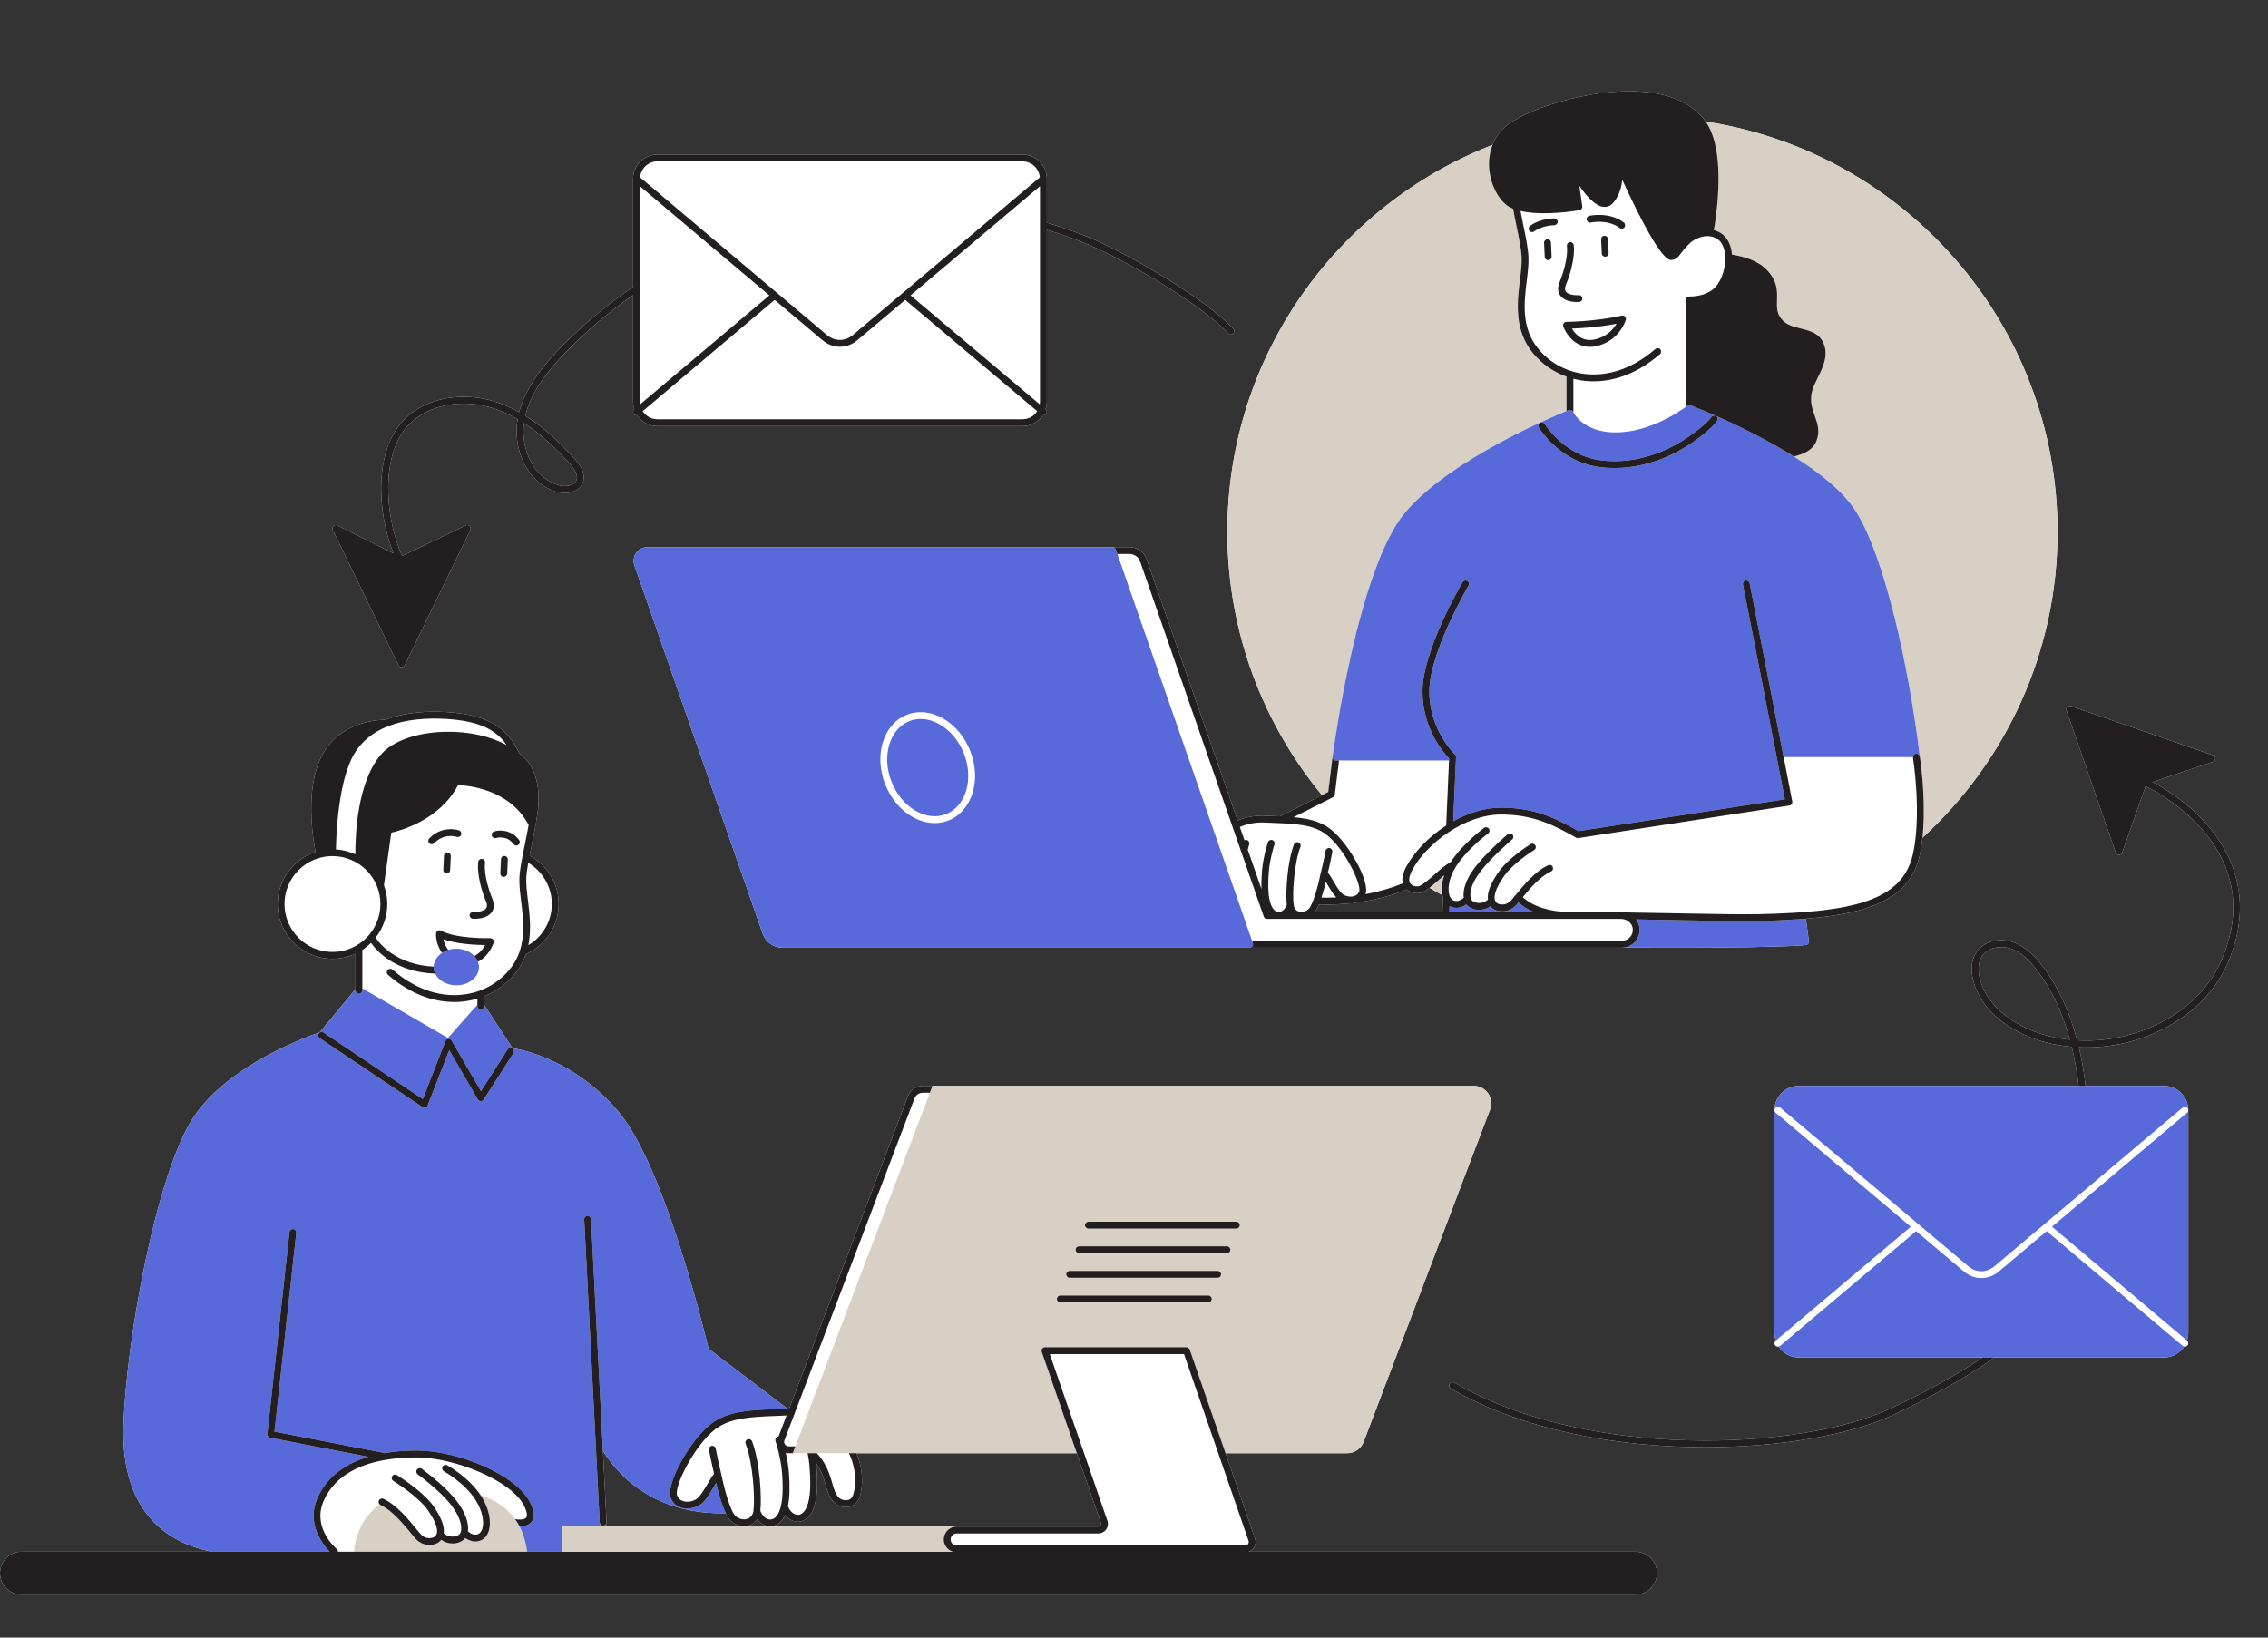 <svg xmlns="http://www.w3.org/2000/svg" xmlns:xlink="http://www.w3.org/1999/xlink" width="450" zoomAndPan="magnify" viewBox="0 0 337.5 243.75" height="325" preserveAspectRatio="xMidYMid meet" version="1.0"><rect x="0" y="0" width="337.5" height="243.75" fill="#333333" stroke="none"/><defs><clipPath id="7106457ae4"><path d="M 0 13 L 334 13 L 334 237.512 L 0 237.512 Z M 0 13 " clip-rule="nonzero"/></clipPath><clipPath id="28c3b9b4ee"><path d="M 0 13 L 334 13 L 334 237.512 L 0 237.512 Z M 0 13 " clip-rule="nonzero"/></clipPath></defs><g clip-path="url(#7106457ae4)"><path fill="#ffffff" d="M 243.391 230.969 L 185.797 230.969 C 186.098 230.863 186.371 230.676 186.559 230.41 C 186.848 230.004 186.926 229.477 186.762 229.004 L 182.371 216.305 L 200.496 216.305 C 201.562 216.305 202.535 215.637 202.918 214.637 L 221.738 165.141 C 222.043 164.344 221.934 163.449 221.449 162.75 C 220.965 162.051 220.172 161.629 219.32 161.629 L 137.32 161.629 C 136.352 161.629 135.469 162.238 135.125 163.145 L 117.43 209.68 C 117.344 209.68 117.258 209.672 117.172 209.676 L 105.43 200.746 C 104.824 198.191 98.84 173.566 92.062 165.508 C 85.578 157.793 77.762 156.246 76.27 156.016 L 72.062 149.59 L 72.062 148.289 C 73.793 147.594 75.332 146.488 76.555 145.035 C 77.359 144.074 77.898 143.059 78.258 142.023 C 81.129 140.758 83.137 137.891 83.137 134.559 C 83.137 131.445 81.383 128.734 78.809 127.363 C 78.891 126.93 78.984 126.484 79.078 126.02 C 79.418 124.359 79.805 122.48 80.051 120.547 C 80.199 119.375 80.504 115.359 78.137 112.898 C 77.871 112.621 77.57 112.363 77.262 112.109 C 75.66 108.738 73.199 106.41 66.504 105.992 C 63.672 105.82 60.32 105.984 57.379 107.137 C 56.414 107.129 50.426 107.324 47.789 112.703 C 45.367 117.633 46.578 124.883 46.961 126.809 C 43.691 127.871 41.32 130.941 41.32 134.559 C 41.32 139.059 44.98 142.715 49.477 142.715 C 50.703 142.715 51.859 142.438 52.902 141.953 L 52.902 147.227 L 47.566 153.672 C 46.051 154.18 34.145 158.367 28.867 166.195 C 23.34 174.387 18.762 199.398 18.371 212.258 C 18.184 218.465 19.699 223.273 22.879 226.551 C 25.055 228.793 27.977 230.258 31.57 230.969 L 3.188 230.969 C 1.426 230.969 0 232.395 0 234.156 C 0 235.914 1.426 237.344 3.188 237.344 L 243.391 237.344 C 245.148 237.344 246.578 235.914 246.578 234.156 C 246.578 232.395 245.148 230.969 243.391 230.969 Z M 90.199 227.082 L 90.188 226.824 C 90.234 226.742 90.27 226.648 90.262 226.547 L 89.719 215.934 C 90.391 217.023 91.395 218.402 92.82 219.773 C 95.547 222.395 100.383 225.418 108.004 225.238 C 108.234 225.723 108.48 226.125 108.738 226.371 C 109.117 226.727 109.574 226.961 110.051 227.082 Z M 111.379 227.082 C 111.441 227.066 111.504 227.055 111.562 227.035 C 112.039 226.867 112.418 226.555 112.691 226.152 C 113.035 226.598 113.469 226.922 113.953 227.082 Z M 163.777 227.059 C 163.77 227.066 163.758 227.07 163.75 227.082 L 115.246 227.082 C 115.754 226.914 116.211 226.551 116.562 226.008 C 116.66 225.852 116.754 225.684 116.836 225.504 C 117.27 226.047 117.84 226.402 118.469 226.48 C 118.555 226.492 118.641 226.496 118.727 226.496 C 119.48 226.496 120.18 226.074 120.672 225.312 C 121.5 224.035 121.766 221.855 121.508 218.457 C 121.488 218.223 121.465 217.996 121.438 217.773 C 121.742 218.211 122.074 218.781 122.379 219.531 C 122.574 220.016 122.715 220.504 122.848 220.977 C 123.113 221.906 123.359 222.781 123.996 223.531 C 124.43 224.043 125.402 224.477 126.367 224.277 C 127.148 224.113 127.719 223.559 127.969 222.711 C 128.434 221.141 128.48 218.742 127.449 216.305 L 160.242 216.305 L 163.832 226.691 C 163.875 226.816 163.855 226.949 163.777 227.059 Z M 196.719 118.355 L 190.488 121.508 C 190.148 121.492 189.809 121.48 189.453 121.465 L 188.242 121.414 C 186.805 121.348 185.426 121.609 184.168 122.129 L 170.633 83.254 C 170.254 82.168 169.23 81.438 168.082 81.438 L 96.328 81.438 C 95.66 81.438 95.055 81.75 94.668 82.297 C 94.281 82.84 94.188 83.512 94.406 84.145 L 113.496 138.977 C 113.934 140.227 115.109 141.062 116.43 141.062 L 241.344 141.062 C 241.422 141.062 241.492 141.043 241.57 141.039 C 244.066 141.051 246.578 141.059 249.023 141.059 C 256.887 141.059 264.086 140.977 267.984 140.727 C 268.133 140.715 268.281 140.703 268.426 140.688 L 268.719 140.66 C 268.859 140.648 268.988 140.578 269.074 140.473 C 269.164 140.363 269.203 140.219 269.184 140.082 L 268.727 136.75 C 278.418 135.953 284.285 133.664 285.68 127.277 C 285.859 126.449 285.988 125.578 286.082 124.699 C 298.426 113.398 306.18 97.164 306.18 79.148 C 306.18 48.289 283.434 22.641 253.824 18.098 C 253.805 18.074 253.793 18.047 253.777 18.023 C 251.922 15.508 248.836 14.043 244.602 13.676 C 236.676 12.98 226.52 16.438 223.812 19.016 C 223.059 19.734 222.488 20.602 222.109 21.562 C 199.043 30.527 182.645 52.953 182.645 79.148 C 182.645 94.023 187.93 107.684 196.719 118.355 Z M 200.887 134.461 C 201.172 134.473 201.457 134.457 201.723 134.387 C 201.754 134.375 201.785 134.359 201.816 134.348 C 204.66 133.977 207.215 133.277 209.34 132.387 C 209.961 132.938 210.859 133.062 211.508 132.859 C 211.871 132.742 212.277 132.484 212.723 132.145 C 213.352 132.523 213.988 132.887 214.633 133.242 C 214.66 133.383 214.699 133.516 214.738 133.637 L 214.645 135.754 L 195.668 135.754 C 195.879 135.461 196.082 135.074 196.27 134.621 C 196.645 134.633 197.023 134.645 197.391 134.645 C 198.598 134.645 199.758 134.574 200.887 134.461 Z M 320.316 116.402 L 329.312 113.387 C 329.52 113.316 329.656 113.121 329.66 112.906 C 329.66 112.688 329.523 112.492 329.316 112.418 L 308.164 105.098 C 307.977 105.031 307.773 105.082 307.637 105.219 C 307.496 105.355 307.449 105.562 307.512 105.746 L 314.836 126.898 C 314.906 127.102 315.102 127.238 315.316 127.242 C 315.316 127.242 315.316 127.242 315.32 127.242 C 315.535 127.242 315.727 127.105 315.801 126.902 L 319.289 117.02 C 321.703 118.246 326.586 121.18 329.672 126.098 C 332.883 131.215 333.188 136.879 330.578 142.934 C 327.297 150.547 318.27 155.367 309.102 154.848 C 307.949 150.488 306.219 146.781 303.941 143.801 C 303.027 142.602 301.578 140.93 299.555 140.238 C 297.746 139.617 295.293 139.945 294.09 141.762 C 293.043 143.348 293.426 145.32 293.75 146.359 C 295.383 151.57 300.871 154.445 305.465 155.398 C 306.406 155.594 307.348 155.73 308.293 155.812 C 308.508 156.684 308.699 157.578 308.863 158.496 C 309.055 159.535 309.203 160.582 309.328 161.633 L 267.668 161.633 C 265.68 161.633 264.059 163.25 264.059 165.242 L 264.059 198.441 C 264.059 198.828 264.137 199.191 264.25 199.543 L 264.242 199.551 C 264.027 199.73 264 200.055 264.18 200.27 C 264.281 200.387 264.426 200.449 264.57 200.449 C 264.602 200.449 264.633 200.438 264.664 200.434 C 265.312 201.406 266.418 202.051 267.668 202.051 L 295.027 202.051 C 291.254 204.66 285.629 207.668 281.16 209.734 C 267.965 215.84 236.184 217.34 216.418 205.805 C 216.176 205.66 215.863 205.742 215.719 205.988 C 215.578 206.23 215.66 206.543 215.902 206.684 C 226.625 212.941 240.832 215.414 253.781 215.414 C 265.047 215.414 275.359 213.543 281.59 210.66 C 286.57 208.355 292.996 204.883 296.773 202.051 L 322.027 202.051 C 323.281 202.051 324.387 201.406 325.031 200.434 C 325.062 200.438 325.094 200.449 325.129 200.449 C 325.27 200.449 325.418 200.387 325.516 200.27 C 325.699 200.055 325.672 199.73 325.457 199.551 L 325.445 199.543 C 325.559 199.191 325.637 198.828 325.637 198.441 L 325.637 165.242 C 325.637 163.254 324.02 161.633 322.027 161.633 L 310.355 161.633 C 310.227 160.52 310.07 159.414 309.871 158.312 C 309.719 157.484 309.547 156.672 309.359 155.883 C 318.852 156.301 328.109 151.242 331.516 143.336 C 336.98 130.664 329.121 121.07 320.316 116.402 Z M 305.676 154.398 C 301.363 153.504 296.227 150.84 294.727 146.051 C 294.457 145.188 294.129 143.555 294.941 142.324 C 295.57 141.375 296.711 140.973 297.816 140.973 C 298.309 140.973 298.793 141.055 299.227 141.199 C 300.566 141.66 301.809 142.684 303.133 144.418 C 305.27 147.215 306.906 150.684 308.023 154.762 C 307.238 154.68 306.453 154.559 305.676 154.398 Z M 59.301 99.031 C 59.387 99.207 59.566 99.316 59.758 99.316 C 59.953 99.316 60.133 99.207 60.219 99.031 L 69.996 78.895 C 70.09 78.699 70.051 78.465 69.898 78.312 C 69.746 78.16 69.516 78.117 69.316 78.211 L 59.824 82.754 C 57.113 76.5 56.723 67.422 60.859 63.184 C 63.762 60.207 68.867 59.258 73.562 60.82 C 74.785 61.227 75.938 61.766 77.023 62.391 C 76.305 66.445 78.141 71.551 82.457 73.09 C 84 73.641 86 73.441 86.68 71.984 C 87.426 70.371 85.902 68.711 85.402 68.164 C 83.5 66.094 81.102 63.711 78.168 61.891 C 79.086 58.059 81.855 54.82 84.211 52.395 C 87.242 49.273 90.602 46.441 94.207 43.93 L 94.207 59.812 C 94.207 60.199 94.285 60.566 94.398 60.918 L 94.387 60.922 C 94.172 61.105 94.145 61.426 94.328 61.645 C 94.426 61.762 94.57 61.824 94.719 61.824 C 94.75 61.824 94.781 61.812 94.812 61.809 C 95.461 62.781 96.562 63.422 97.816 63.422 L 152.172 63.422 C 153.426 63.422 154.531 62.777 155.176 61.809 C 155.207 61.812 155.238 61.824 155.273 61.824 C 155.418 61.824 155.562 61.762 155.664 61.645 C 155.844 61.426 155.816 61.105 155.602 60.922 L 155.594 60.918 C 155.703 60.566 155.781 60.199 155.781 59.812 L 155.781 34.211 C 157.488 34.727 159.172 35.301 160.832 35.941 C 166.637 38.184 178.777 45.211 182.777 49.637 C 182.965 49.844 183.289 49.859 183.496 49.672 C 183.707 49.484 183.723 49.16 183.535 48.953 C 179.445 44.43 167.094 37.266 161.199 34.988 C 159.422 34.301 157.613 33.695 155.781 33.152 L 155.781 26.617 C 155.781 24.625 154.164 23.008 152.172 23.008 L 97.816 23.008 C 95.824 23.008 94.207 24.625 94.207 26.617 L 94.207 42.703 C 90.328 45.348 86.719 48.352 83.477 51.688 C 81.09 54.145 78.293 57.414 77.254 61.352 C 76.195 60.762 75.074 60.25 73.887 59.855 C 68.828 58.168 63.297 59.223 60.129 62.473 C 55.812 66.895 55.953 75.75 58.551 82.367 L 50.211 78.215 C 50.016 78.117 49.777 78.156 49.621 78.309 C 49.469 78.465 49.43 78.699 49.523 78.895 Z M 77.965 62.969 C 80.648 64.703 82.871 66.918 84.652 68.855 C 85.703 70.004 86.062 70.887 85.75 71.555 C 85.352 72.418 83.906 72.523 82.801 72.129 C 79.129 70.82 77.504 66.535 77.965 62.969 Z M 77.965 62.969 " fill-opacity="1" fill-rule="nonzero"/></g><path fill="#d8d0c5" d="M 78.406 230.723 L 78.449 230.969 C 77.855 230.969 77.25 230.969 76.629 230.969 C 69.492 230.969 60.566 230.969 52.695 230.969 C 52.695 230.906 52.758 226.656 56.5 223.926 C 56.543 223.961 56.582 223.996 56.637 224.023 C 56.914 224.148 57.188 224.312 57.461 224.496 C 58.879 225.449 60.203 227.059 61.133 228.195 C 61.387 228.504 61.609 228.773 61.793 228.98 C 62.34 229.605 63.117 229.961 63.922 229.961 C 63.949 229.961 63.973 229.961 63.996 229.961 C 64.672 229.941 65.273 229.68 65.609 229.254 C 65.629 229.23 65.633 229.207 65.648 229.188 C 66.098 229.535 66.699 229.742 67.336 229.738 C 67.406 229.738 67.477 229.738 67.551 229.734 C 68.262 229.684 68.875 229.395 69.238 228.93 C 69.688 229.254 70.211 229.445 70.73 229.445 C 70.848 229.445 70.969 229.438 71.086 229.418 C 71.836 229.289 72.426 228.766 72.703 227.98 C 73.02 227.074 73.016 225.605 72.27 223.922 C 72.09 223.523 71.887 223.113 71.617 222.695 C 71.586 222.648 71.555 222.605 71.527 222.562 C 74.098 223.402 75.672 224.727 76.66 226.113 C 76.918 226.473 77.133 226.836 77.32 227.195 C 77.949 228.426 78.203 229.613 78.359 230.457 C 78.375 230.551 78.391 230.637 78.406 230.723 Z M 113.953 227.082 L 89.785 227.082 C 89.785 227.082 89.781 227.082 89.777 227.082 C 89.77 227.082 89.762 227.082 89.754 227.082 C 89.746 227.082 89.742 227.082 89.738 227.082 L 83.676 227.082 L 83.676 230.992 L 141.867 230.992 C 141.324 230.844 140.879 230.469 140.637 229.969 C 140.516 229.719 140.441 229.441 140.441 229.145 C 140.441 228.758 140.559 228.402 140.758 228.102 C 141.098 227.578 141.688 227.227 142.363 227.227 L 163.449 227.227 C 163.57 227.227 163.676 227.172 163.75 227.082 Z M 221.449 162.75 C 221.934 163.449 222.039 164.344 221.738 165.141 L 202.914 214.637 C 202.535 215.637 201.562 216.305 200.496 216.305 L 182.371 216.305 L 182.02 215.285 L 177.039 200.875 C 176.965 200.668 176.773 200.531 176.555 200.531 L 155.504 200.531 C 155.336 200.531 155.184 200.609 155.086 200.746 C 154.992 200.879 154.965 201.051 155.02 201.207 L 159.887 215.285 L 160.238 216.305 L 117.969 216.305 L 118.355 215.285 L 138.375 162.652 L 138.762 161.629 L 219.316 161.629 C 220.172 161.633 220.965 162.051 221.449 162.75 Z M 183.977 181.848 L 161.969 181.848 C 161.688 181.848 161.461 182.074 161.461 182.359 C 161.461 182.641 161.688 182.867 161.969 182.867 L 183.977 182.867 C 184.258 182.867 184.488 182.641 184.488 182.359 C 184.488 182.074 184.258 181.848 183.977 181.848 Z M 180.309 193.344 C 180.309 193.062 180.082 192.836 179.801 192.836 L 157.793 192.836 C 157.512 192.836 157.281 193.062 157.281 193.344 C 157.281 193.629 157.512 193.855 157.793 193.855 L 179.801 193.855 C 180.082 193.855 180.309 193.629 180.309 193.344 Z M 181.703 189.684 C 181.703 189.402 181.477 189.172 181.191 189.172 L 159.184 189.172 C 158.902 189.172 158.676 189.402 158.676 189.684 C 158.676 189.965 158.902 190.191 159.184 190.191 L 181.191 190.191 C 181.477 190.191 181.703 189.965 181.703 189.684 Z M 182.586 186.531 C 182.867 186.531 183.094 186.301 183.094 186.02 C 183.094 185.738 182.867 185.512 182.586 185.512 L 160.578 185.512 C 160.297 185.512 160.066 185.738 160.066 186.02 C 160.066 186.301 160.297 186.531 160.578 186.531 Z M 214.883 130.301 C 214.621 130.523 214.359 130.75 214.098 130.98 C 213.914 131.145 213.738 131.297 213.562 131.449 C 213.27 131.703 212.988 131.941 212.723 132.145 C 213.352 132.523 213.988 132.887 214.633 133.242 C 214.559 132.891 214.527 132.477 214.555 132.023 C 214.582 131.527 214.691 130.977 214.879 130.395 Z M 228.199 52.652 C 225.27 49.168 225.777 44.984 226.191 41.621 C 226.34 40.395 226.48 39.234 226.434 38.277 C 226.371 37.051 226.047 35.469 225.672 33.641 C 225.504 32.828 225.328 31.961 225.16 31.062 C 224.676 30.863 224.254 30.613 223.922 30.301 C 222.477 28.922 221.574 26.668 221.574 24.422 C 221.574 23.867 221.633 23.328 221.738 22.805 C 221.828 22.375 221.953 21.961 222.109 21.562 C 199.043 30.527 182.645 52.953 182.645 79.148 C 182.645 94.023 187.93 107.684 196.719 118.355 L 197.652 117.883 L 197.656 117.883 L 198.301 112.621 C 198.301 112.621 198.301 112.617 198.301 112.617 C 198.449 111.48 202.07 84.648 209.09 76.305 C 215.648 68.504 230.652 62.18 233.113 61.18 L 233.113 56.059 C 231.211 55.383 229.52 54.227 228.199 52.652 Z M 253.82 18.098 C 254.074 18.445 254.285 18.836 254.48 19.25 C 256.5 23.551 255.598 30.914 255.066 34.102 C 255.059 34.152 255.035 34.199 255.012 34.242 C 255.348 34.328 255.688 34.461 256.023 34.664 C 256.816 35.141 257.371 35.98 257.617 37.094 C 257.672 37.352 257.711 37.621 257.734 37.895 C 259.598 38.195 261.621 38.824 262.891 40.141 C 264.531 41.84 264.48 43.355 264.438 44.691 C 264.41 45.684 264.379 46.539 265.043 47.414 C 265.75 48.348 266.828 48.613 267.969 48.895 C 269.352 49.238 270.785 49.598 271.41 51.207 C 272.102 52.984 271.25 54.711 270.5 56.234 C 270.109 57.023 269.742 57.77 269.602 58.461 C 269.324 59.828 269.695 60.871 270.055 61.883 C 270.453 63.008 270.867 64.172 270.312 65.621 C 269.75 67.09 268.316 67.582 266.949 67.953 C 270.625 70.266 274.035 72.949 275.941 75.777 C 280.395 82.383 284.113 99.492 285.684 112.605 C 285.727 112.879 286.52 118.008 286.207 123.172 C 286.176 123.68 286.137 124.191 286.082 124.699 C 298.426 113.398 306.18 97.164 306.18 79.148 C 306.18 48.289 283.43 22.641 253.82 18.098 Z M 253.82 18.098 " fill-opacity="1" fill-rule="nonzero"/><path fill="#5869da" d="M 90.188 226.824 L 90.199 227.082 L 89.785 227.082 C 89.961 227.07 90.105 226.965 90.188 226.824 Z M 105.43 200.746 L 117.172 209.676 C 117.098 209.68 117.027 209.672 116.957 209.672 L 115.562 209.73 C 115.562 209.73 115.559 209.73 115.559 209.73 C 111.523 209.895 108.332 210.023 105.844 211.914 C 102.672 214.316 99.059 220.91 99.801 222.934 C 99.801 222.941 99.805 222.945 99.809 222.949 C 100.086 223.699 100.676 224.23 101.465 224.445 C 102.32 224.676 103.344 224.488 104.094 224.016 C 104.195 223.953 104.305 223.902 104.395 223.828 C 105.062 223.277 105.645 222.285 106.207 221.328 C 106.332 221.117 106.453 220.914 106.57 220.719 C 106.793 221.68 107.148 223.047 107.582 224.227 C 107.715 224.586 107.855 224.93 108 225.238 C 100.383 225.418 95.547 222.395 92.82 219.773 C 91.395 218.402 90.387 217.023 89.719 215.93 L 89.594 213.488 L 87.953 181.465 C 87.941 181.18 87.672 180.949 87.418 180.98 C 87.137 180.996 86.922 181.234 86.934 181.516 L 88.582 213.656 L 89.242 226.598 C 89.258 226.867 89.473 227.07 89.738 227.082 L 83.676 227.082 L 83.676 230.969 C 82.141 230.969 80.379 230.969 78.449 230.969 L 78.406 230.723 C 78.391 230.637 78.375 230.551 78.359 230.457 C 78.203 229.613 77.949 228.426 77.316 227.195 C 77.926 227.199 78.641 227.078 79.078 226.551 C 79.574 225.953 79.543 225.035 78.984 223.828 C 76.953 219.445 68.035 215.91 62.004 215.91 C 61.996 215.91 61.992 215.91 61.984 215.91 C 60.23 215.91 58.617 216.043 57.137 216.301 C 57.082 216.258 57.016 216.227 56.941 216.215 L 40.848 213.09 L 44.09 183.508 C 44.121 183.227 43.918 182.977 43.641 182.945 C 43.352 182.91 43.105 183.117 43.078 183.395 L 39.785 213.445 C 39.754 213.707 39.934 213.949 40.195 214 L 54.809 216.84 C 51.047 217.961 48.445 220.086 47.168 223.148 C 45.82 226.383 47.488 229.113 48.605 230.457 C 48.77 230.66 48.926 230.832 49.059 230.969 C 44.043 230.969 39.711 230.969 36.93 230.969 L 31.57 230.969 C 27.977 230.258 25.055 228.793 22.879 226.551 C 19.699 223.273 18.184 218.465 18.371 212.262 C 18.762 199.398 23.34 174.391 28.867 166.195 C 34.145 158.367 46.047 154.18 47.566 153.672 L 52.902 147.227 L 52.902 147.41 C 52.902 147.691 53.129 147.922 53.414 147.922 C 53.695 147.922 53.922 147.691 53.922 147.41 L 53.922 147.117 L 66.66 154.492 L 71.043 149.547 L 71.043 149.742 C 71.043 150.023 71.27 150.254 71.555 150.254 C 71.836 150.254 72.062 150.023 72.062 149.742 L 72.062 149.59 L 76.27 156.016 C 77.762 156.25 85.578 157.793 92.062 165.508 C 98.84 173.57 104.824 198.191 105.43 200.746 Z M 76.219 157.047 L 76.398 156.766 C 76.551 156.527 76.48 156.211 76.246 156.062 C 76.008 155.906 75.691 155.977 75.539 156.215 L 75.363 156.492 L 71.574 162.414 L 67.391 155.203 L 67.207 154.887 C 67.109 154.715 66.914 154.613 66.727 154.633 C 66.531 154.648 66.363 154.773 66.289 154.957 L 66.133 155.363 L 62.914 163.598 L 48.617 154 L 48.148 153.688 C 47.918 153.531 47.598 153.59 47.441 153.828 C 47.285 154.059 47.348 154.375 47.582 154.535 L 47.789 154.676 L 62.875 164.801 C 62.961 164.855 63.059 164.887 63.16 164.887 C 63.211 164.887 63.262 164.879 63.312 164.863 C 63.461 164.816 63.578 164.707 63.633 164.562 L 66.855 156.312 L 71.113 163.652 C 71.203 163.805 71.363 163.902 71.543 163.906 C 71.711 163.895 71.887 163.82 71.984 163.672 Z M 67.902 146.66 C 69.766 146.66 71.277 145.438 71.277 143.934 C 71.277 143.668 71.215 143.41 71.125 143.168 C 71.008 142.852 70.828 142.559 70.586 142.301 C 69.969 141.641 69 141.207 67.902 141.207 C 67.484 141.207 67.09 141.277 66.723 141.391 C 66.379 141.492 66.066 141.645 65.785 141.828 C 65.043 142.316 64.555 143.051 64.535 143.883 C 64.535 143.898 64.527 143.918 64.527 143.934 C 64.527 144.281 64.617 144.609 64.766 144.918 C 65.254 145.934 66.473 146.66 67.902 146.66 Z M 225.66 134.672 C 225.109 135.297 224.336 135.652 223.527 135.652 C 223.5 135.652 223.477 135.652 223.453 135.652 C 222.777 135.633 222.176 135.367 221.84 134.941 C 221.824 134.922 221.82 134.898 221.805 134.879 C 221.352 135.227 220.754 135.43 220.113 135.43 C 220.043 135.43 219.973 135.43 219.902 135.426 C 219.191 135.375 218.578 135.086 218.215 134.621 C 218.211 134.621 218.211 134.621 218.211 134.621 C 217.766 134.945 217.242 135.137 216.723 135.137 C 216.602 135.137 216.48 135.129 216.363 135.109 C 216.129 135.07 215.922 134.98 215.723 134.867 C 215.719 134.863 215.715 134.859 215.707 134.855 L 215.668 135.754 L 228.258 135.754 C 227.352 135.371 226.574 134.887 225.961 134.32 C 225.852 134.453 225.75 134.57 225.66 134.672 Z M 268.426 140.688 L 268.719 140.66 C 268.859 140.648 268.988 140.578 269.074 140.473 C 269.164 140.363 269.203 140.223 269.184 140.082 L 268.727 136.75 C 268.395 136.777 268.047 136.801 267.707 136.824 C 265.898 136.953 263.98 137.039 261.926 137.086 C 261.332 137.102 260.617 137.105 259.809 137.105 C 257.02 137.105 253.105 137.031 249.012 136.953 C 247.223 136.922 245.344 136.883 243.465 136.852 C 243.746 137.223 243.938 137.66 243.984 138.137 C 244.055 138.82 243.848 139.492 243.43 140.031 C 243.391 140.082 243.359 140.141 243.316 140.191 C 242.863 140.688 242.238 140.98 241.57 141.039 C 244.066 141.055 246.578 141.062 249.023 141.062 C 256.887 141.062 264.09 140.977 267.984 140.727 C 268.137 140.715 268.281 140.703 268.426 140.688 Z M 265.262 119.027 L 234.895 123.711 C 231.391 121.727 228.281 120.219 223.359 120.219 C 223.355 120.219 223.352 120.219 223.348 120.219 C 220.934 120.219 218.504 121.004 216.312 122.215 C 216.293 122.227 216.273 122.234 216.258 122.246 L 216.672 112.707 C 216.676 112.648 216.66 112.594 216.641 112.535 C 216.637 112.523 216.641 112.504 216.633 112.492 C 216.605 112.426 216.566 112.367 216.516 112.32 C 216.516 112.32 216.512 112.316 216.512 112.312 C 216.473 112.277 212.703 108.66 212.703 102.93 C 212.703 97.121 218.48 87.27 218.539 87.172 C 218.68 86.93 218.602 86.617 218.359 86.473 C 218.117 86.332 217.805 86.41 217.66 86.652 C 217.414 87.066 211.68 96.84 211.68 102.93 C 211.68 107.453 213.812 110.703 215.016 112.176 C 215.277 112.5 215.5 112.742 215.645 112.887 L 215.629 113.195 L 198.805 113.195 C 198.66 113.195 198.52 113.133 198.422 113.023 C 198.328 112.914 198.281 112.766 198.301 112.621 C 198.301 112.621 198.301 112.621 198.301 112.617 C 198.449 111.48 202.07 84.652 209.09 76.305 C 215.648 68.508 230.652 62.184 233.113 61.18 C 233.281 61.113 233.391 61.066 233.438 61.051 C 233.684 60.949 233.973 61.062 234.086 61.305 C 234.09 61.316 234.109 61.352 234.137 61.398 C 234.391 61.855 235.746 63.953 239.297 64.309 C 244.598 64.848 249.668 61.434 250.828 60.594 C 250.98 60.48 251.07 60.41 251.078 60.406 C 251.219 60.297 251.41 60.266 251.578 60.328 C 251.617 60.344 251.715 60.383 251.848 60.434 C 253.258 60.988 259.68 63.574 265.75 67.219 C 266.152 67.457 266.551 67.703 266.949 67.953 C 270.625 70.266 274.035 72.949 275.941 75.777 C 280.395 82.383 284.113 99.492 285.684 112.605 C 285.637 112.324 285.371 112.137 285.098 112.184 C 284.848 112.223 284.68 112.438 284.68 112.688 L 265.426 112.688 L 265.406 112.59 C 265.406 112.586 265.406 112.586 265.406 112.586 L 265.324 112.176 L 260.363 86.816 C 260.312 86.539 260.039 86.359 259.766 86.414 C 259.488 86.469 259.309 86.734 259.363 87.012 L 264.402 112.766 L 264.402 112.781 C 264.402 112.781 264.402 112.781 264.402 112.785 L 265.605 118.977 Z M 255.254 62.988 C 255.434 62.777 255.523 62.648 255.535 62.633 C 255.688 62.398 255.621 62.086 255.387 61.934 C 255.148 61.781 254.836 61.844 254.68 62.078 C 254.676 62.082 254.562 62.25 254.273 62.555 C 253.793 63.066 252.82 63.969 251.051 65.168 C 248.77 66.715 244.07 69.207 238.289 68.531 C 233.855 68.012 231.094 64.801 230.188 63.574 C 229.977 63.285 229.863 63.105 229.859 63.094 C 229.711 62.855 229.398 62.777 229.156 62.922 C 228.914 63.066 228.84 63.379 228.984 63.621 C 229 63.652 229.094 63.801 229.242 64.012 C 230.094 65.234 233.07 68.945 238.168 69.543 C 238.879 69.629 239.574 69.664 240.246 69.664 C 245.395 69.664 249.5 67.449 251.621 66.012 C 253.781 64.547 254.816 63.5 255.254 62.988 Z M 136.242 120.676 C 137.762 121.555 139.379 121.73 140.793 121.172 C 143.754 119.996 144.938 115.941 143.426 112.129 C 142.688 110.262 141.422 108.738 139.863 107.84 C 138.93 107.297 137.957 107.023 137.016 107.023 C 136.434 107.023 135.859 107.129 135.316 107.344 C 133.902 107.906 132.848 109.137 132.34 110.82 C 131.82 112.543 131.941 114.52 132.684 116.387 C 133.422 118.25 134.688 119.777 136.242 120.676 Z M 186.445 140.387 C 186.496 140.543 186.473 140.715 186.375 140.848 C 186.281 140.984 186.125 141.062 185.961 141.062 L 116.43 141.062 C 115.109 141.062 113.934 140.227 113.5 138.98 L 94.406 84.145 C 94.188 83.516 94.281 82.84 94.668 82.297 C 95.055 81.754 95.66 81.441 96.328 81.441 L 165.559 81.441 C 165.773 81.441 165.969 81.578 166.039 81.781 L 166.277 82.461 L 186.324 140.043 Z M 131.734 116.762 C 132.555 118.84 133.977 120.543 135.734 121.559 C 136.828 122.191 137.973 122.516 139.09 122.516 C 139.801 122.516 140.5 122.383 141.168 122.117 C 144.652 120.738 146.09 116.09 144.375 111.754 C 143.551 109.676 142.129 107.973 140.375 106.957 C 138.578 105.918 136.648 105.719 134.941 106.398 C 133.23 107.074 131.961 108.539 131.363 110.527 C 130.777 112.465 130.91 114.68 131.734 116.762 Z M 324.207 199.828 L 304.566 183.254 L 297.461 189.25 C 296.68 189.91 295.766 190.238 294.848 190.238 C 293.934 190.238 293.02 189.91 292.238 189.25 L 285.133 183.254 L 265.492 199.828 L 264.902 200.328 C 264.832 200.387 264.75 200.414 264.668 200.43 C 265.312 201.402 266.418 202.047 267.672 202.047 L 322.031 202.047 C 323.281 202.047 324.387 201.402 325.035 200.43 C 324.949 200.414 324.871 200.387 324.801 200.328 Z M 322.027 161.633 L 267.672 161.633 C 265.68 161.633 264.062 163.25 264.062 165.242 L 264.062 198.438 C 264.062 198.824 264.141 199.191 264.254 199.543 L 265.121 198.809 L 284.344 182.59 L 265.082 166.336 L 264.242 165.629 C 264.027 165.449 264 165.125 264.184 164.91 C 264.363 164.695 264.688 164.672 264.902 164.852 L 265.105 165.023 L 292.898 188.473 C 294.086 189.473 295.617 189.469 296.801 188.473 L 324.598 165.023 L 324.801 164.852 C 325.012 164.672 325.336 164.695 325.52 164.91 C 325.699 165.125 325.672 165.449 325.457 165.629 L 324.617 166.336 L 305.355 182.59 L 324.582 198.809 L 325.449 199.543 C 325.562 199.191 325.637 198.824 325.637 198.438 L 325.637 165.242 C 325.637 163.25 324.02 161.633 322.027 161.633 Z M 322.027 161.633 " fill-opacity="1" fill-rule="nonzero"/><g clip-path="url(#28c3b9b4ee)"><path fill="#231f20" d="M 49.477 142.715 C 50.699 142.715 51.859 142.438 52.902 141.953 L 52.902 147.41 C 52.902 147.691 53.129 147.922 53.41 147.922 C 53.695 147.922 53.922 147.691 53.922 147.41 L 53.922 141.391 C 54.387 141.086 54.82 140.738 55.215 140.352 C 56.148 141.668 58.93 144.699 64.766 144.918 C 64.617 144.613 64.527 144.281 64.527 143.934 C 64.527 143.918 64.535 143.898 64.535 143.883 C 58.953 143.578 56.527 140.512 55.906 139.559 C 56.984 138.176 57.633 136.445 57.633 134.559 C 57.633 133.578 57.449 132.645 57.133 131.773 L 58.23 123.941 C 59.75 123.598 65.457 122.004 68.164 116.859 C 69.609 116.91 75.891 117.457 78.664 122.805 C 78.477 123.855 78.273 124.875 78.078 125.816 C 77.695 127.688 77.363 129.305 77.297 130.605 C 77.246 131.652 77.391 132.855 77.547 134.129 C 77.953 137.457 78.414 141.234 75.77 144.379 C 73.957 146.539 71.379 147.855 68.512 148.082 C 66.109 148.281 62.398 147.781 58.398 144.32 C 58.188 144.137 57.863 144.16 57.68 144.375 C 57.496 144.586 57.52 144.91 57.73 145.094 C 61.492 148.348 65.043 149.141 67.617 149.141 C 67.961 149.141 68.285 149.125 68.594 149.102 C 69.438 149.035 70.254 148.875 71.043 148.641 L 71.043 149.742 C 71.043 150.023 71.27 150.254 71.551 150.254 C 71.836 150.254 72.062 150.023 72.062 149.742 L 72.062 148.289 C 73.793 147.594 75.332 146.488 76.555 145.035 C 77.359 144.074 77.898 143.059 78.258 142.023 C 81.129 140.758 83.137 137.891 83.137 134.559 C 83.137 131.445 81.383 128.734 78.809 127.363 C 78.891 126.93 78.984 126.484 79.078 126.02 C 79.418 124.359 79.805 122.48 80.051 120.547 C 80.199 119.375 80.504 115.359 78.137 112.898 C 77.871 112.621 77.57 112.363 77.262 112.109 C 75.66 108.738 73.199 106.41 66.504 105.992 C 63.672 105.82 60.32 105.984 57.379 107.137 C 56.414 107.129 50.426 107.324 47.789 112.703 C 45.367 117.633 46.578 124.883 46.961 126.809 C 43.691 127.871 41.32 130.941 41.32 134.559 C 41.32 139.059 44.98 142.715 49.477 142.715 Z M 82.117 134.559 C 82.117 137.164 80.711 139.441 78.621 140.688 C 79.09 138.383 78.809 136.043 78.559 134.004 C 78.41 132.777 78.27 131.617 78.316 130.66 C 78.348 130.012 78.457 129.258 78.605 128.426 C 80.703 129.668 82.117 131.949 82.117 134.559 Z M 52.695 112.238 C 53.883 110.223 55.652 108.938 57.641 108.137 C 57.672 108.129 57.695 108.117 57.723 108.105 C 60.504 107.004 63.723 106.848 66.438 107.012 C 71.48 107.328 73.879 108.711 75.395 110.895 C 72.914 109.566 69.699 108.844 66.227 108.926 C 62.031 109.023 58.484 110.273 56.738 112.266 C 53.117 116.395 52.863 124.473 52.883 127.16 C 51.992 126.75 51.02 126.496 49.992 126.43 C 50.027 124.375 50.324 116.262 52.695 112.238 Z M 49.477 127.426 C 53.41 127.426 56.613 130.625 56.613 134.559 C 56.613 138.496 53.41 141.695 49.477 141.695 C 45.543 141.695 42.34 138.496 42.34 134.559 C 42.34 130.625 45.543 127.426 49.477 127.426 Z M 64.809 228.621 C 65.344 227.945 64.961 226.652 63.672 224.777 C 62.328 222.824 58.797 220.594 58.551 220.438 C 58.543 220.43 58.527 220.422 58.523 220.422 C 58.285 220.273 58.211 219.961 58.359 219.719 C 58.508 219.48 58.82 219.406 59.062 219.555 C 59.09 219.574 59.238 219.664 59.469 219.812 C 60.508 220.496 63.273 222.398 64.512 224.199 C 65.305 225.355 66.207 226.906 66.031 228.219 C 66.078 228.242 66.125 228.266 66.164 228.305 C 66.461 228.594 66.965 228.75 67.48 228.715 C 67.898 228.688 68.254 228.531 68.434 228.301 C 68.824 227.805 68.816 226.195 67.125 224.004 C 65.461 221.848 62.199 219.477 62.164 219.453 C 62.062 219.383 62.004 219.277 61.977 219.168 C 61.941 219.023 61.957 218.871 62.051 218.742 C 62.215 218.516 62.531 218.461 62.762 218.629 C 62.789 218.648 62.949 218.766 63.191 218.949 C 64.16 219.684 66.531 221.566 67.934 223.383 C 69.348 225.215 69.785 226.816 69.629 227.922 C 69.992 228.285 70.484 228.488 70.918 228.41 C 71.301 228.348 71.586 228.082 71.742 227.645 C 72.039 226.789 71.965 225.129 70.758 223.246 C 69.117 220.684 66.09 219.016 66.062 219 C 65.91 218.918 65.828 218.77 65.809 218.613 C 65.793 218.512 65.805 218.402 65.855 218.305 C 65.992 218.059 66.305 217.969 66.547 218.102 C 66.68 218.176 69.734 219.863 71.527 222.562 C 71.555 222.609 71.59 222.652 71.617 222.695 C 71.887 223.113 72.094 223.523 72.27 223.922 C 73.016 225.605 73.02 227.074 72.703 227.98 C 72.426 228.77 71.84 229.289 71.086 229.418 C 70.969 229.438 70.848 229.445 70.73 229.445 C 70.211 229.445 69.688 229.254 69.238 228.93 C 69.238 228.93 69.238 228.93 69.238 228.934 C 68.875 229.395 68.262 229.684 67.551 229.734 C 67.48 229.738 67.41 229.742 67.336 229.742 C 66.699 229.742 66.098 229.535 65.648 229.188 C 65.633 229.207 65.629 229.234 65.609 229.254 C 65.273 229.68 64.672 229.941 64 229.961 C 63.973 229.961 63.949 229.961 63.926 229.961 C 63.117 229.961 62.344 229.605 61.793 228.98 C 61.609 228.773 61.387 228.504 61.133 228.195 C 60.207 227.059 58.879 225.449 57.461 224.496 C 57.188 224.312 56.914 224.148 56.637 224.023 C 56.586 224 56.543 223.961 56.504 223.926 C 56.348 223.781 56.289 223.551 56.383 223.348 C 56.496 223.09 56.801 222.977 57.059 223.094 C 57.07 223.098 57.078 223.105 57.09 223.109 C 59.016 223.996 60.762 226.133 61.922 227.547 C 62.168 227.848 62.379 228.105 62.559 228.309 C 63.059 228.879 63.664 228.969 63.969 228.941 C 64.383 228.93 64.691 228.77 64.809 228.621 Z M 65.785 141.828 C 65.059 140.84 64.848 139.68 64.891 138.949 C 64.898 138.773 65 138.617 65.152 138.531 C 65.305 138.449 65.488 138.445 65.645 138.531 C 67.902 139.773 72.91 139.648 72.957 139.648 C 73.117 139.656 73.281 139.719 73.379 139.852 C 73.48 139.984 73.508 140.156 73.457 140.316 C 73.172 141.199 72.402 142.5 71.125 143.168 C 71.008 142.852 70.828 142.559 70.586 142.301 C 71.383 141.914 71.898 141.203 72.188 140.672 C 70.812 140.656 67.969 140.531 65.977 139.797 C 66.066 140.262 66.273 140.863 66.723 141.391 C 66.379 141.492 66.066 141.645 65.785 141.828 Z M 75.082 127.406 C 75.363 127.422 75.582 127.66 75.57 127.941 L 75.473 130.043 C 75.457 130.316 75.234 130.527 74.961 130.527 C 74.953 130.527 74.945 130.527 74.938 130.527 C 74.656 130.516 74.441 130.277 74.453 129.992 L 74.551 127.891 C 74.562 127.613 74.773 127.363 75.082 127.406 Z M 66.598 126.883 C 66.879 126.898 67.098 127.137 67.082 127.418 L 66.984 129.52 C 66.973 129.793 66.746 130.004 66.477 130.004 C 66.469 130.004 66.461 130.004 66.453 130.004 C 66.172 129.992 65.953 129.754 65.969 129.469 L 66.066 127.367 C 66.078 127.09 66.297 126.84 66.598 126.883 Z M 72.344 135.184 C 72.508 134.953 72.5 134.621 72.332 134.199 C 70.797 130.414 71.156 128.336 71.172 128.25 C 71.223 127.973 71.484 127.797 71.766 127.84 C 72.043 127.891 72.223 128.152 72.176 128.43 C 72.168 128.477 71.879 130.367 73.277 133.816 C 73.664 134.77 73.438 135.406 73.176 135.773 C 72.734 136.402 71.816 136.754 70.637 136.754 C 70.551 136.754 70.461 136.754 70.371 136.75 C 70.09 136.738 69.871 136.5 69.883 136.219 C 69.895 135.934 70.141 135.742 70.414 135.73 C 71.34 135.773 72.078 135.562 72.344 135.184 Z M 73.828 124.734 C 73.562 124.82 73.273 124.672 73.188 124.406 C 73.102 124.137 73.246 123.852 73.512 123.766 C 74.285 123.508 76.059 123.445 77.25 125.035 C 77.418 125.262 77.371 125.582 77.145 125.75 C 77.055 125.82 76.949 125.852 76.84 125.852 C 76.684 125.852 76.531 125.781 76.434 125.648 C 75.395 124.258 73.891 124.715 73.828 124.734 Z M 64.613 125.504 C 64.516 125.605 64.379 125.66 64.246 125.66 C 64.117 125.66 63.992 125.613 63.895 125.516 C 63.691 125.324 63.684 125 63.879 124.797 C 65.809 122.785 68.203 123.562 68.305 123.598 C 68.574 123.688 68.719 123.977 68.625 124.242 C 68.535 124.512 68.25 124.652 67.984 124.562 C 67.906 124.539 66.086 123.969 64.613 125.504 Z M 243.391 230.969 L 185.797 230.969 C 186.098 230.863 186.371 230.676 186.559 230.41 C 186.848 230.004 186.926 229.477 186.762 229.004 L 182.371 216.305 L 182.02 215.285 L 177.039 200.875 C 176.969 200.668 176.773 200.531 176.555 200.531 L 155.504 200.531 C 155.34 200.531 155.184 200.609 155.086 200.742 C 154.992 200.879 154.969 201.051 155.02 201.207 L 159.887 215.285 L 160.242 216.305 L 163.832 226.691 C 163.875 226.816 163.855 226.949 163.777 227.059 C 163.77 227.066 163.758 227.07 163.75 227.078 C 163.676 227.168 163.57 227.227 163.449 227.227 L 142.363 227.227 C 141.688 227.227 141.098 227.574 140.758 228.102 C 140.559 228.402 140.441 228.758 140.441 229.145 C 140.441 229.441 140.516 229.719 140.637 229.969 C 140.875 230.469 141.324 230.844 141.867 230.988 L 83.676 230.988 L 83.676 230.969 C 82.141 230.969 80.379 230.969 78.449 230.969 C 77.855 230.969 77.25 230.969 76.629 230.969 C 69.492 230.969 60.566 230.969 52.695 230.969 C 51.883 230.969 51.078 230.969 50.293 230.969 C 50.293 230.824 50.238 230.68 50.117 230.578 C 49.969 230.453 46.488 227.434 48.109 223.539 C 49.914 219.215 54.711 216.93 61.984 216.93 C 61.992 216.93 62 216.93 62.004 216.93 C 67.586 216.93 76.266 220.383 78.059 224.258 C 78.422 225.039 78.504 225.641 78.289 225.902 C 78.008 226.246 77.16 226.203 76.66 226.113 C 76.918 226.473 77.133 226.836 77.316 227.195 C 77.926 227.199 78.641 227.078 79.078 226.551 C 79.574 225.949 79.543 225.035 78.984 223.828 C 76.953 219.445 68.035 215.91 62.004 215.906 C 61.996 215.906 61.992 215.906 61.984 215.906 C 60.23 215.906 58.617 216.043 57.137 216.301 C 57.082 216.258 57.016 216.227 56.941 216.215 L 40.848 213.09 L 44.09 183.508 C 44.121 183.227 43.918 182.973 43.641 182.945 C 43.352 182.91 43.105 183.113 43.078 183.395 L 39.785 213.445 C 39.754 213.707 39.934 213.949 40.195 214 L 54.809 216.84 C 51.047 217.961 48.445 220.086 47.168 223.148 C 45.82 226.383 47.488 229.113 48.605 230.457 C 48.77 230.656 48.926 230.832 49.059 230.969 C 44.043 230.969 39.715 230.969 36.93 230.969 L 3.188 230.969 C 1.426 230.969 0 232.395 0 234.156 C 0 235.914 1.426 237.344 3.188 237.344 L 243.391 237.344 C 245.148 237.344 246.578 235.914 246.578 234.156 C 246.578 232.395 245.148 230.969 243.391 230.969 Z M 185.297 230.043 L 142.363 230.043 C 141.867 230.043 141.465 229.641 141.465 229.145 C 141.465 228.648 141.867 228.246 142.363 228.246 L 163.449 228.246 C 163.91 228.246 164.344 228.023 164.609 227.648 C 164.875 227.273 164.945 226.793 164.793 226.359 L 156.219 201.551 L 176.191 201.551 L 185.797 229.34 C 185.855 229.504 185.828 229.68 185.727 229.82 C 185.629 229.961 185.469 230.043 185.297 230.043 Z M 76.246 156.062 C 76.48 156.211 76.551 156.527 76.398 156.766 L 76.219 157.047 L 71.98 163.672 C 71.887 163.82 71.711 163.891 71.543 163.906 C 71.363 163.902 71.199 163.805 71.109 163.652 L 66.855 156.312 L 63.633 164.559 C 63.578 164.703 63.457 164.816 63.312 164.863 C 63.262 164.879 63.211 164.887 63.156 164.887 C 63.059 164.887 62.957 164.855 62.875 164.797 L 47.789 154.672 L 47.578 154.531 C 47.348 154.375 47.285 154.059 47.441 153.824 C 47.598 153.59 47.914 153.527 48.148 153.684 L 48.617 154 L 62.914 163.598 L 66.129 155.363 L 66.289 154.957 C 66.359 154.773 66.531 154.648 66.727 154.633 C 66.914 154.613 67.109 154.715 67.207 154.883 L 67.391 155.203 L 71.574 162.414 L 75.359 156.492 L 75.539 156.215 C 75.691 155.977 76.008 155.906 76.246 156.062 Z M 89.594 213.488 L 89.719 215.934 L 90.262 226.547 C 90.27 226.648 90.234 226.742 90.188 226.824 C 90.105 226.965 89.961 227.07 89.785 227.082 C 89.785 227.082 89.781 227.082 89.777 227.082 C 89.77 227.082 89.762 227.082 89.754 227.082 C 89.746 227.082 89.742 227.082 89.738 227.082 C 89.473 227.07 89.258 226.867 89.242 226.598 L 88.582 213.656 L 86.934 181.516 C 86.922 181.234 87.137 180.996 87.418 180.98 C 87.672 180.949 87.938 181.18 87.953 181.465 Z M 136.082 163.508 C 136.273 162.996 136.773 162.652 137.32 162.652 L 138.375 162.652 L 138.762 161.629 L 137.32 161.629 C 136.352 161.629 135.469 162.238 135.125 163.145 L 117.43 209.68 C 117.344 209.68 117.258 209.672 117.172 209.676 C 117.098 209.68 117.027 209.668 116.957 209.672 L 115.562 209.73 C 115.559 209.73 115.559 209.73 115.559 209.73 C 111.52 209.895 108.332 210.023 105.844 211.91 C 102.672 214.316 99.055 220.91 99.801 222.934 C 99.801 222.941 99.805 222.945 99.805 222.949 C 100.086 223.699 100.676 224.23 101.465 224.441 C 102.32 224.676 103.344 224.488 104.094 224.016 C 104.195 223.953 104.305 223.902 104.395 223.828 C 105.062 223.273 105.645 222.285 106.207 221.328 C 106.328 221.117 106.449 220.914 106.57 220.719 C 106.793 221.68 107.148 223.047 107.582 224.227 C 107.715 224.586 107.855 224.93 108 225.238 C 108.23 225.723 108.477 226.125 108.734 226.371 C 109.113 226.727 109.574 226.961 110.051 227.082 L 111.379 227.082 C 111.441 227.066 111.504 227.055 111.562 227.035 C 112.039 226.867 112.418 226.555 112.691 226.152 C 113.035 226.598 113.469 226.922 113.953 227.082 L 115.242 227.082 C 115.75 226.914 116.211 226.551 116.562 226.008 C 116.66 225.852 116.75 225.684 116.836 225.504 C 117.27 226.047 117.84 226.402 118.469 226.48 C 118.555 226.492 118.641 226.496 118.727 226.496 C 119.48 226.496 120.18 226.074 120.672 225.312 C 121.496 224.031 121.762 221.855 121.504 218.457 C 121.488 218.219 121.461 217.996 121.438 217.773 C 121.742 218.211 122.074 218.781 122.379 219.531 C 122.574 220.016 122.715 220.504 122.848 220.977 C 123.109 221.906 123.359 222.781 123.996 223.531 C 124.426 224.043 125.402 224.477 126.367 224.277 C 127.148 224.113 127.715 223.555 127.969 222.711 C 128.434 221.141 128.48 218.742 127.449 216.305 L 126.332 216.305 C 127.441 218.629 127.426 220.945 126.988 222.422 C 126.848 222.902 126.566 223.191 126.156 223.277 C 125.594 223.398 124.977 223.113 124.773 222.871 C 124.281 222.289 124.07 221.551 123.828 220.699 C 123.688 220.199 123.539 219.68 123.32 219.145 C 122.73 217.695 122.043 216.809 121.559 216.305 L 120.18 216.305 C 120.305 216.934 120.422 217.691 120.484 218.535 C 120.723 221.652 120.504 223.691 119.812 224.758 C 119.477 225.281 119.062 225.531 118.594 225.469 C 118.035 225.398 117.52 224.891 117.254 224.176 C 117.512 222.926 117.555 221.277 117.395 219.152 C 117.316 218.121 117.125 217.102 116.93 216.25 C 117.07 216.285 117.211 216.305 117.355 216.305 L 117.969 216.305 L 118.355 215.285 L 117.355 215.285 C 117.133 215.285 116.934 215.18 116.805 214.996 C 116.68 214.812 116.652 214.586 116.73 214.379 Z M 115.852 213.828 C 115.809 213.828 115.766 213.828 115.723 213.844 C 115.453 213.93 115.309 214.223 115.398 214.488 C 115.406 214.512 116.203 216.906 116.379 219.23 C 116.613 222.352 116.395 224.387 115.707 225.453 C 115.367 225.977 114.949 226.219 114.484 226.164 C 113.93 226.094 113.414 225.586 113.145 224.871 C 113.375 222.902 113.086 217.582 111.906 214.527 C 111.805 214.266 111.508 214.137 111.246 214.234 C 110.984 214.336 110.852 214.633 110.953 214.895 C 112.062 217.766 112.371 223.086 112.117 224.879 C 112.035 225.477 111.719 225.898 111.227 226.07 C 110.652 226.27 109.934 226.094 109.438 225.629 C 108.648 224.883 107.719 221.387 107.32 219.359 C 107.316 219.355 107.312 219.352 107.312 219.348 C 107.312 219.344 107.312 219.336 107.312 219.332 C 106.926 217.84 106.508 215.637 106.504 215.617 C 106.449 215.34 106.184 215.16 105.906 215.211 C 105.629 215.262 105.449 215.531 105.5 215.805 C 105.516 215.891 105.891 217.84 106.262 219.34 C 105.957 219.742 105.652 220.258 105.328 220.809 C 104.832 221.652 104.273 222.602 103.746 223.043 C 103.238 223.461 102.391 223.637 101.73 223.457 C 101.25 223.328 100.922 223.035 100.758 222.582 C 100.27 221.258 103.402 215.039 106.457 212.723 C 108.695 211.027 111.742 210.906 115.602 210.75 L 117 210.691 C 117.016 210.691 117.027 210.691 117.043 210.691 Z M 183.977 182.867 L 161.969 182.867 C 161.688 182.867 161.461 182.641 161.461 182.359 C 161.461 182.074 161.688 181.848 161.969 181.848 L 183.977 181.848 C 184.258 181.848 184.488 182.074 184.488 182.359 C 184.488 182.641 184.258 182.867 183.977 182.867 Z M 182.586 186.531 L 160.578 186.531 C 160.297 186.531 160.066 186.301 160.066 186.02 C 160.066 185.738 160.297 185.512 160.578 185.512 L 182.586 185.512 C 182.867 185.512 183.094 185.738 183.094 186.02 C 183.094 186.301 182.867 186.531 182.586 186.531 Z M 181.191 190.191 L 159.184 190.191 C 158.902 190.191 158.676 189.965 158.676 189.684 C 158.676 189.402 158.902 189.172 159.184 189.172 L 181.191 189.172 C 181.477 189.172 181.703 189.402 181.703 189.684 C 181.703 189.965 181.477 190.191 181.191 190.191 Z M 179.801 192.836 C 180.082 192.836 180.312 193.062 180.312 193.344 C 180.312 193.629 180.082 193.855 179.801 193.855 L 157.793 193.855 C 157.512 193.855 157.281 193.629 157.281 193.344 C 157.281 193.062 157.512 192.836 157.793 192.836 Z M 223.922 30.301 C 222.477 28.922 221.574 26.668 221.574 24.422 C 221.574 23.867 221.633 23.328 221.738 22.805 C 221.828 22.375 221.953 21.961 222.109 21.562 C 222.488 20.598 223.059 19.73 223.812 19.016 C 226.52 16.434 236.676 12.98 244.602 13.672 C 248.836 14.043 251.922 15.508 253.777 18.023 C 253.793 18.047 253.805 18.074 253.82 18.098 C 254.074 18.445 254.285 18.836 254.48 19.25 C 256.5 23.551 255.598 30.914 255.066 34.102 C 255.059 34.152 255.035 34.199 255.012 34.242 C 255.348 34.328 255.688 34.461 256.023 34.664 C 256.816 35.141 257.371 35.98 257.617 37.094 C 257.672 37.352 257.711 37.621 257.734 37.895 C 259.598 38.191 261.621 38.824 262.891 40.141 C 264.531 41.84 264.48 43.355 264.438 44.691 C 264.41 45.684 264.379 46.539 265.043 47.414 C 265.75 48.344 266.828 48.613 267.969 48.895 C 269.352 49.238 270.785 49.594 271.41 51.207 C 272.102 52.984 271.25 54.711 270.5 56.234 C 270.109 57.023 269.742 57.766 269.602 58.457 C 269.324 59.828 269.695 60.871 270.055 61.883 C 270.453 63.008 270.867 64.172 270.312 65.621 C 269.75 67.09 268.316 67.582 266.949 67.953 C 266.555 67.703 266.152 67.457 265.75 67.219 C 259.68 63.574 253.258 60.984 251.848 60.434 C 251.719 60.383 251.617 60.344 251.578 60.328 C 251.414 60.266 251.223 60.293 251.078 60.406 C 251.074 60.41 250.98 60.48 250.828 60.594 L 250.844 44.637 C 250.844 44.496 250.902 44.363 251.004 44.266 C 251.094 44.184 251.215 44.141 251.336 44.137 C 251.352 44.137 251.367 44.129 251.383 44.129 C 251.418 44.129 254.293 44.27 255.637 42.273 C 256.559 40.898 256.965 38.859 256.621 37.312 C 256.492 36.734 256.191 35.953 255.5 35.539 C 253.719 34.469 251.82 35.898 251.668 36.02 C 251.543 36.129 251.441 36.23 251.336 36.332 C 250.773 36.871 250.422 37.332 250.164 37.68 C 249.758 38.227 249.406 38.695 248.645 38.695 C 247.188 38.695 243.844 32.055 241.41 26.762 C 241.301 27.863 240.961 29.102 240.105 30.137 C 239.598 30.754 239.016 30.832 238.609 30.793 C 237.352 30.664 235.992 29.066 235.023 27.652 L 235.457 30.711 C 235.496 30.984 235.312 31.238 235.043 31.285 C 234.77 31.332 229.699 32.207 226.266 31.398 C 226.398 32.102 226.539 32.789 226.668 33.434 C 227.055 35.305 227.387 36.922 227.449 38.223 C 227.504 39.27 227.355 40.473 227.203 41.746 C 226.797 45.074 226.332 48.852 228.977 51.996 C 230.793 54.156 233.371 55.473 236.234 55.703 C 238.648 55.895 242.352 55.395 246.348 51.938 C 246.562 51.754 246.883 51.777 247.07 51.992 C 247.254 52.203 247.23 52.527 247.016 52.711 C 243.258 55.961 239.703 56.758 237.133 56.758 C 236.789 56.758 236.461 56.742 236.152 56.719 C 235.465 56.664 234.789 56.539 234.133 56.371 L 234.133 61.395 C 234.109 61.348 234.09 61.312 234.086 61.305 C 233.969 61.062 233.684 60.949 233.438 61.047 C 233.391 61.066 233.281 61.109 233.113 61.18 L 233.113 56.059 C 231.211 55.379 229.516 54.227 228.195 52.652 C 225.266 49.168 225.777 44.98 226.188 41.621 C 226.34 40.395 226.48 39.234 226.434 38.273 C 226.371 37.047 226.047 35.469 225.672 33.637 C 225.504 32.828 225.324 31.961 225.16 31.062 C 224.676 30.863 224.254 30.613 223.922 30.301 Z M 230.797 36.094 L 230.895 38.195 C 230.906 38.477 230.691 38.719 230.41 38.73 C 230.402 38.73 230.395 38.73 230.387 38.73 C 230.113 38.73 229.887 38.516 229.875 38.246 L 229.777 36.145 C 229.766 35.863 229.98 35.625 230.266 35.609 C 230.551 35.594 230.785 35.816 230.797 36.094 Z M 239.281 35.574 L 239.379 37.676 C 239.395 37.957 239.176 38.195 238.895 38.207 C 238.887 38.207 238.879 38.207 238.871 38.207 C 238.598 38.207 238.371 37.996 238.359 37.723 L 238.262 35.621 C 238.25 35.34 238.469 35.102 238.75 35.09 C 239.023 35.074 239.27 35.293 239.281 35.574 Z M 232.07 42.023 C 233.477 38.547 233.176 36.652 233.172 36.637 C 233.125 36.359 233.309 36.094 233.586 36.043 C 233.863 35.992 234.125 36.176 234.176 36.453 C 234.191 36.539 234.551 38.617 233.02 42.402 C 232.848 42.828 232.84 43.156 233.004 43.387 C 233.27 43.766 234.004 43.977 234.934 43.934 C 235.211 43.898 235.453 44.141 235.465 44.422 C 235.477 44.703 235.258 44.941 234.977 44.953 C 234.887 44.957 234.797 44.957 234.711 44.957 C 233.531 44.957 232.613 44.605 232.172 43.977 C 231.914 43.609 231.684 42.973 232.07 42.023 Z M 228.293 34.449 C 228.203 34.516 228.094 34.547 227.992 34.547 C 227.832 34.547 227.68 34.477 227.582 34.34 C 227.414 34.113 227.461 33.793 227.688 33.625 C 229.227 32.488 231.203 32.512 231.293 32.504 C 231.574 32.508 231.801 32.738 231.797 33.02 C 231.793 33.301 231.531 33.508 231.281 33.527 C 231.262 33.52 229.551 33.516 228.293 34.449 Z M 241.016 33.93 C 239.246 32.578 236.75 33.113 236.723 33.121 C 236.453 33.18 236.176 33.008 236.113 32.734 C 236.055 32.461 236.223 32.188 236.5 32.125 C 236.617 32.098 239.477 31.477 241.637 33.121 C 241.859 33.289 241.902 33.609 241.73 33.836 C 241.629 33.965 241.48 34.035 241.324 34.035 C 241.219 34.035 241.109 34 241.016 33.93 Z M 168.078 81.441 L 165.559 81.441 C 165.773 81.441 165.969 81.578 166.039 81.781 L 166.273 82.461 L 168.078 82.461 C 168.793 82.461 169.434 82.914 169.668 83.59 L 188.066 136.434 C 188.137 136.637 188.332 136.777 188.551 136.777 L 241.223 136.777 C 242.121 136.777 242.891 137.418 242.973 138.238 C 243.02 138.707 242.871 139.16 242.559 139.504 C 242.25 139.848 241.805 140.043 241.344 140.043 L 186.324 140.043 L 186.445 140.387 C 186.496 140.543 186.473 140.715 186.375 140.848 C 186.281 140.984 186.125 141.062 185.961 141.062 L 241.344 141.062 C 241.422 141.062 241.496 141.047 241.57 141.039 C 242.234 140.98 242.863 140.688 243.312 140.188 C 243.359 140.141 243.391 140.082 243.43 140.027 C 243.844 139.492 244.055 138.82 243.984 138.137 C 243.938 137.66 243.746 137.223 243.461 136.852 C 245.344 136.883 247.219 136.918 249.012 136.953 C 253.105 137.031 257.02 137.105 259.809 137.105 C 260.617 137.105 261.328 137.102 261.926 137.086 C 263.98 137.035 265.898 136.949 267.707 136.824 C 268.047 136.801 268.391 136.777 268.723 136.75 C 278.414 135.953 284.285 133.664 285.676 127.277 C 285.859 126.449 285.988 125.578 286.082 124.699 C 286.137 124.191 286.176 123.68 286.207 123.172 C 286.52 118.008 285.727 112.879 285.684 112.605 C 285.637 112.324 285.371 112.137 285.098 112.184 C 284.848 112.223 284.68 112.438 284.68 112.688 C 284.68 112.715 284.672 112.738 284.676 112.766 C 284.688 112.848 285.977 121.121 284.68 127.062 C 283.121 134.211 275.473 135.742 261.902 136.066 C 259.266 136.129 254.297 136.035 249.031 135.934 C 246.684 135.891 244.195 135.84 241.742 135.805 C 241.574 135.773 241.398 135.754 241.223 135.754 L 237.879 135.754 C 236.371 135.742 234.914 135.734 233.555 135.742 C 230.688 135.754 228.051 134.906 226.605 133.535 C 227.703 132.203 229.234 130.426 230.812 129.715 C 231.07 129.598 231.184 129.297 231.066 129.039 C 230.953 128.781 230.645 128.672 230.391 128.785 C 230.379 128.789 230.371 128.797 230.359 128.801 C 228.434 129.688 226.684 131.824 225.527 133.238 C 225.285 133.539 225.07 133.797 224.895 133.996 C 224.391 134.57 223.801 134.656 223.48 134.633 C 223.062 134.621 222.758 134.465 222.641 134.312 C 222.105 133.637 222.488 132.344 223.777 130.469 C 225.164 128.453 228.27 126.539 228.301 126.52 C 228.539 126.371 228.617 126.059 228.469 125.816 C 228.32 125.578 228.008 125.5 227.77 125.648 C 227.633 125.73 224.445 127.695 222.938 129.891 C 222.145 131.047 221.242 132.598 221.422 133.91 C 221.371 133.934 221.324 133.957 221.285 133.996 C 220.988 134.285 220.484 134.441 219.973 134.406 C 219.555 134.379 219.195 134.227 219.016 133.996 C 218.625 133.496 218.633 131.887 220.324 129.699 C 222 127.527 224.992 124.973 225.023 124.949 C 225.078 124.898 225.121 124.84 225.152 124.777 C 225.234 124.602 225.215 124.387 225.078 124.23 C 224.898 124.016 224.578 123.988 224.359 124.172 C 224.332 124.195 224.152 124.352 223.879 124.594 C 222.945 125.418 220.863 127.328 219.516 129.074 C 218.102 130.906 217.664 132.508 217.82 133.613 C 217.457 133.977 216.969 134.172 216.531 134.102 C 216.148 134.039 215.863 133.773 215.711 133.336 C 215.41 132.48 215.488 130.816 216.691 128.938 C 218.074 126.781 220.43 124.848 221.195 124.246 C 221.348 124.129 221.441 124.059 221.445 124.055 C 221.672 123.887 221.723 123.566 221.555 123.34 C 221.391 123.113 221.066 123.066 220.844 123.23 C 220.711 123.328 217.672 125.582 215.898 128.289 C 215.113 128.738 214.254 129.484 213.422 130.215 C 212.578 130.957 211.707 131.727 211.199 131.887 C 210.816 132.004 210.211 131.914 209.914 131.559 C 209.586 131.172 209.652 130.484 210.098 129.621 C 212.184 125.574 218.004 121.242 223.348 121.238 C 223.352 121.238 223.352 121.238 223.355 121.238 C 228.102 121.238 231.109 122.73 234.543 124.684 C 234.645 124.742 234.758 124.762 234.875 124.746 L 266.285 119.902 C 266.422 119.883 266.547 119.805 266.625 119.691 C 266.703 119.578 266.734 119.438 266.707 119.301 L 265.426 112.684 L 265.406 112.59 C 265.406 112.586 265.406 112.586 265.402 112.586 L 265.324 112.176 L 260.363 86.816 C 260.312 86.539 260.039 86.355 259.766 86.414 C 259.488 86.465 259.309 86.734 259.363 87.012 L 264.402 112.766 L 264.402 112.777 C 264.402 112.781 264.402 112.781 264.402 112.781 L 265.605 118.973 L 265.262 119.027 L 234.895 123.711 C 231.391 121.727 228.281 120.219 223.355 120.219 C 223.355 120.219 223.352 120.219 223.348 120.219 C 220.934 120.219 218.5 121.004 216.312 122.215 C 216.293 122.227 216.273 122.234 216.254 122.246 L 216.672 112.707 C 216.672 112.648 216.656 112.59 216.641 112.535 C 216.637 112.52 216.637 112.504 216.633 112.492 C 216.605 112.426 216.566 112.367 216.516 112.32 C 216.512 112.316 216.512 112.316 216.512 112.312 C 216.473 112.277 212.699 108.66 212.699 102.93 C 212.699 97.117 218.477 87.27 218.535 87.172 C 218.68 86.93 218.598 86.617 218.355 86.473 C 218.117 86.332 217.801 86.41 217.656 86.652 C 217.414 87.066 211.68 96.84 211.68 102.93 C 211.68 107.453 213.809 110.703 215.012 112.176 C 215.277 112.5 215.5 112.742 215.641 112.887 L 215.629 113.195 L 215.207 122.875 C 212.539 124.594 210.344 126.918 209.191 129.152 C 208.66 130.184 208.613 130.941 208.758 131.488 C 207.145 132.148 205.27 132.711 203.188 133.09 C 203.195 133.07 203.207 133.055 203.215 133.031 C 203.867 131.254 200.715 125.477 197.941 123.375 C 196.43 122.227 194.621 121.828 192.492 121.637 L 198.359 118.668 C 198.512 118.594 198.613 118.445 198.633 118.277 L 199.258 113.195 L 198.805 113.195 C 198.66 113.195 198.52 113.133 198.422 113.023 C 198.324 112.914 198.281 112.766 198.301 112.621 C 198.301 112.621 198.301 112.621 198.301 112.625 L 197.656 117.883 L 197.652 117.883 L 196.719 118.355 L 190.488 121.508 C 190.148 121.492 189.805 121.48 189.453 121.465 L 188.242 121.414 C 186.805 121.348 185.426 121.609 184.168 122.129 L 170.633 83.254 C 170.254 82.168 169.23 81.441 168.078 81.441 Z M 215.707 134.859 C 215.711 134.859 215.719 134.867 215.723 134.867 C 215.922 134.98 216.129 135.07 216.363 135.109 C 216.48 135.129 216.602 135.137 216.723 135.137 C 217.242 135.137 217.762 134.945 218.211 134.621 C 218.211 134.621 218.211 134.621 218.215 134.625 C 218.574 135.086 219.191 135.379 219.902 135.426 C 219.973 135.43 220.043 135.434 220.113 135.434 C 220.754 135.434 221.352 135.227 221.805 134.879 C 221.82 134.898 221.824 134.922 221.84 134.945 C 222.176 135.371 222.777 135.633 223.453 135.652 C 223.477 135.652 223.5 135.652 223.527 135.652 C 224.336 135.652 225.109 135.301 225.66 134.672 C 225.75 134.57 225.852 134.453 225.961 134.32 C 226.574 134.887 227.352 135.371 228.258 135.758 L 215.668 135.758 Z M 209.34 132.387 C 209.961 132.938 210.859 133.062 211.508 132.859 C 211.871 132.742 212.277 132.484 212.723 132.145 C 212.988 131.941 213.27 131.703 213.562 131.449 C 213.738 131.297 213.914 131.145 214.098 130.98 C 214.359 130.75 214.625 130.523 214.883 130.301 L 214.879 130.395 C 214.691 130.977 214.586 131.527 214.555 132.023 C 214.531 132.477 214.559 132.891 214.633 133.242 C 214.664 133.383 214.699 133.516 214.738 133.637 L 214.648 135.754 L 195.668 135.754 C 195.879 135.461 196.082 135.074 196.273 134.621 C 196.648 134.633 197.023 134.645 197.391 134.645 C 198.598 134.645 199.762 134.574 200.887 134.461 C 201.172 134.473 201.457 134.457 201.723 134.387 C 201.758 134.375 201.785 134.359 201.816 134.348 C 204.66 133.977 207.215 133.277 209.34 132.387 Z M 196.641 133.609 C 196.91 132.789 197.137 131.93 197.297 131.258 C 197.371 131.383 197.449 131.512 197.527 131.645 C 197.945 132.355 198.379 133.074 198.859 133.578 C 198.133 133.609 197.398 133.625 196.641 133.609 Z M 188.195 122.434 L 189.41 122.484 C 192.758 122.617 195.398 122.727 197.324 124.188 C 200.121 126.309 202.633 131.66 202.258 132.684 C 202.121 133.051 201.852 133.293 201.457 133.398 C 200.914 133.547 200.184 133.398 199.766 133.051 C 199.316 132.676 198.832 131.855 198.402 131.125 C 198.129 130.66 197.867 130.219 197.605 129.871 C 197.93 128.57 198.25 126.902 198.262 126.828 C 198.316 126.551 198.137 126.281 197.859 126.23 C 197.586 126.18 197.312 126.359 197.262 126.637 C 197.258 126.656 196.891 128.566 196.559 129.859 C 196.555 129.867 196.559 129.871 196.555 129.879 C 196.555 129.883 196.551 129.887 196.551 129.887 C 196.207 131.641 195.402 134.664 194.73 135.301 C 194.316 135.691 193.719 135.836 193.242 135.672 C 192.957 135.574 192.602 135.32 192.512 134.691 C 192.293 133.137 192.559 128.527 193.52 126.047 C 193.621 125.781 193.488 125.488 193.227 125.387 C 192.961 125.285 192.668 125.414 192.566 125.676 C 191.539 128.332 191.289 132.949 191.484 134.684 C 191.258 135.273 190.836 135.695 190.379 135.75 C 189.918 135.816 189.578 135.465 189.383 135.16 C 188.793 134.25 188.605 132.492 188.809 129.793 C 188.961 127.781 189.648 125.707 189.656 125.688 C 189.746 125.422 189.602 125.133 189.336 125.043 C 189.07 124.949 188.777 125.098 188.688 125.363 C 188.66 125.453 187.953 127.574 187.793 129.715 C 187.715 130.715 187.695 131.586 187.727 132.352 L 185.68 126.469 C 185.797 125.992 185.895 125.699 185.898 125.695 C 185.988 125.426 185.848 125.137 185.582 125.043 C 185.445 124.996 185.309 125.012 185.191 125.07 L 184.5 123.09 C 185.637 122.613 186.887 122.371 188.195 122.434 Z M 255.387 61.934 C 255.621 62.086 255.688 62.398 255.535 62.633 C 255.523 62.648 255.434 62.777 255.254 62.988 C 254.816 63.5 253.781 64.547 251.625 66.012 C 249.5 67.449 245.395 69.664 240.25 69.664 C 239.574 69.664 238.879 69.625 238.172 69.543 C 233.074 68.945 230.094 65.23 229.242 64.012 C 229.094 63.801 229.004 63.652 228.984 63.621 C 228.84 63.379 228.918 63.066 229.156 62.922 C 229.398 62.777 229.711 62.855 229.859 63.094 C 229.863 63.105 229.977 63.285 230.188 63.57 C 231.094 64.801 233.855 68.012 238.289 68.531 C 244.07 69.207 248.77 66.715 251.051 65.168 C 252.82 63.965 253.793 63.066 254.273 62.555 C 254.562 62.246 254.676 62.082 254.68 62.078 C 254.836 61.844 255.148 61.781 255.387 61.934 Z M 236.586 51.625 C 236.84 51.625 237.109 51.602 237.387 51.547 C 240.93 50.871 241.895 47.75 241.934 47.617 C 241.984 47.441 241.941 47.254 241.816 47.121 C 241.691 46.988 241.5 46.934 241.328 46.973 C 237.477 47.871 233.152 47.906 233.109 47.906 C 232.945 47.906 232.789 47.988 232.695 48.121 C 232.602 48.258 232.574 48.43 232.633 48.586 C 233.031 49.711 234.34 51.625 236.586 51.625 Z M 240.559 48.184 C 240.07 49.012 239.066 50.188 237.199 50.543 C 235.418 50.883 234.398 49.703 233.918 48.906 C 235.215 48.863 237.879 48.707 240.559 48.184 Z M 320.316 116.402 L 329.312 113.387 C 329.52 113.316 329.656 113.121 329.66 112.906 C 329.66 112.688 329.523 112.492 329.316 112.418 L 308.164 105.098 C 307.977 105.031 307.773 105.082 307.637 105.219 C 307.496 105.355 307.449 105.562 307.512 105.746 L 314.836 126.898 C 314.906 127.102 315.102 127.238 315.316 127.242 C 315.316 127.242 315.316 127.242 315.32 127.242 C 315.535 127.242 315.727 127.105 315.801 126.902 L 319.289 117.02 C 321.703 118.246 326.586 121.18 329.672 126.098 C 332.883 131.215 333.188 136.879 330.578 142.934 C 327.297 150.547 318.27 155.367 309.102 154.848 C 307.949 150.488 306.219 146.781 303.941 143.801 C 303.027 142.602 301.578 140.93 299.555 140.238 C 297.746 139.617 295.293 139.945 294.09 141.762 C 293.043 143.348 293.426 145.32 293.75 146.359 C 295.383 151.57 300.871 154.445 305.465 155.398 C 306.406 155.594 307.348 155.73 308.293 155.812 C 308.508 156.684 308.699 157.578 308.863 158.496 C 309.055 159.535 309.203 160.582 309.328 161.633 L 310.355 161.633 C 310.227 160.52 310.07 159.414 309.871 158.312 C 309.719 157.484 309.547 156.672 309.359 155.883 C 318.848 156.301 328.105 151.242 331.516 143.336 C 336.98 130.664 329.121 121.07 320.316 116.402 Z M 305.676 154.398 C 301.363 153.504 296.227 150.84 294.727 146.051 C 294.457 145.188 294.129 143.555 294.941 142.324 C 295.57 141.375 296.711 140.973 297.816 140.973 C 298.309 140.973 298.793 141.055 299.227 141.199 C 300.566 141.66 301.809 142.684 303.133 144.418 C 305.27 147.215 306.906 150.684 308.023 154.762 C 307.238 154.68 306.453 154.559 305.676 154.398 Z M 295.031 202.047 L 296.777 202.047 C 292.996 204.883 286.574 208.355 281.59 210.66 C 275.359 213.539 265.047 215.414 253.785 215.414 C 240.836 215.414 226.625 212.941 215.906 206.684 C 215.664 206.539 215.578 206.227 215.723 205.984 C 215.863 205.738 216.176 205.656 216.418 205.801 C 236.184 217.34 267.965 215.836 281.16 209.734 C 285.629 207.668 291.258 204.66 295.031 202.047 Z M 59.301 99.031 C 59.387 99.207 59.566 99.316 59.758 99.316 C 59.953 99.316 60.133 99.207 60.219 99.031 L 69.996 78.895 C 70.09 78.699 70.051 78.465 69.898 78.312 C 69.746 78.16 69.516 78.117 69.316 78.211 L 59.824 82.754 C 57.113 76.5 56.723 67.422 60.859 63.184 C 63.762 60.207 68.867 59.258 73.562 60.82 C 74.785 61.227 75.938 61.766 77.023 62.391 C 76.305 66.445 78.141 71.551 82.457 73.09 C 84 73.641 86 73.441 86.68 71.984 C 87.426 70.371 85.902 68.711 85.402 68.164 C 83.5 66.094 81.102 63.711 78.168 61.891 C 79.086 58.059 81.855 54.82 84.211 52.395 C 87.242 49.273 90.602 46.441 94.207 43.93 L 94.207 59.812 C 94.207 60.199 94.285 60.566 94.398 60.918 L 94.387 60.922 C 94.172 61.105 94.145 61.426 94.328 61.645 C 94.426 61.762 94.57 61.824 94.719 61.824 C 94.75 61.824 94.781 61.812 94.812 61.809 C 95.461 62.781 96.562 63.422 97.816 63.422 L 152.172 63.422 C 153.426 63.422 154.531 62.777 155.176 61.809 C 155.207 61.812 155.238 61.824 155.273 61.824 C 155.418 61.824 155.562 61.762 155.664 61.645 C 155.844 61.426 155.816 61.105 155.602 60.922 L 155.594 60.918 C 155.703 60.566 155.781 60.199 155.781 59.812 L 155.781 34.211 C 157.488 34.727 159.172 35.301 160.832 35.941 C 166.637 38.184 178.777 45.211 182.777 49.637 C 182.965 49.844 183.289 49.859 183.496 49.672 C 183.707 49.484 183.723 49.16 183.535 48.953 C 179.445 44.43 167.094 37.266 161.199 34.988 C 159.422 34.301 157.613 33.695 155.781 33.152 L 155.781 26.617 C 155.781 24.625 154.164 23.008 152.172 23.008 L 97.816 23.008 C 95.824 23.008 94.207 24.625 94.207 26.617 L 94.207 42.703 C 90.328 45.348 86.719 48.352 83.477 51.688 C 81.09 54.145 78.293 57.414 77.254 61.352 C 76.195 60.762 75.074 60.25 73.887 59.855 C 68.828 58.168 63.297 59.223 60.129 62.473 C 55.812 66.895 55.953 75.75 58.551 82.367 L 50.211 78.215 C 50.016 78.117 49.777 78.156 49.621 78.309 C 49.469 78.465 49.43 78.699 49.523 78.895 Z M 152.172 62.402 L 97.812 62.402 C 96.898 62.402 96.098 61.922 95.637 61.203 L 115.277 44.633 L 122.383 50.625 C 123.164 51.285 124.078 51.613 124.992 51.613 C 125.906 51.613 126.824 51.285 127.602 50.625 L 134.707 44.633 L 154.348 61.203 C 153.887 61.922 153.086 62.402 152.172 62.402 Z M 154.762 59.812 C 154.762 59.941 154.742 60.062 154.723 60.184 L 135.5 43.965 L 154.762 27.715 Z M 97.812 24.027 L 152.172 24.027 C 153.523 24.027 154.625 25.074 154.738 26.398 L 126.945 49.848 C 125.758 50.848 124.227 50.848 123.039 49.848 L 95.246 26.398 C 95.359 25.074 96.461 24.027 97.812 24.027 Z M 95.227 27.715 L 114.488 43.965 L 95.262 60.184 C 95.246 60.062 95.227 59.941 95.227 59.812 Z M 77.965 62.969 C 80.648 64.703 82.871 66.918 84.652 68.855 C 85.703 70.004 86.062 70.887 85.75 71.555 C 85.352 72.418 83.906 72.523 82.801 72.129 C 79.129 70.82 77.504 66.535 77.965 62.969 Z M 77.965 62.969 " fill-opacity="1" fill-rule="nonzero"/></g></svg>
